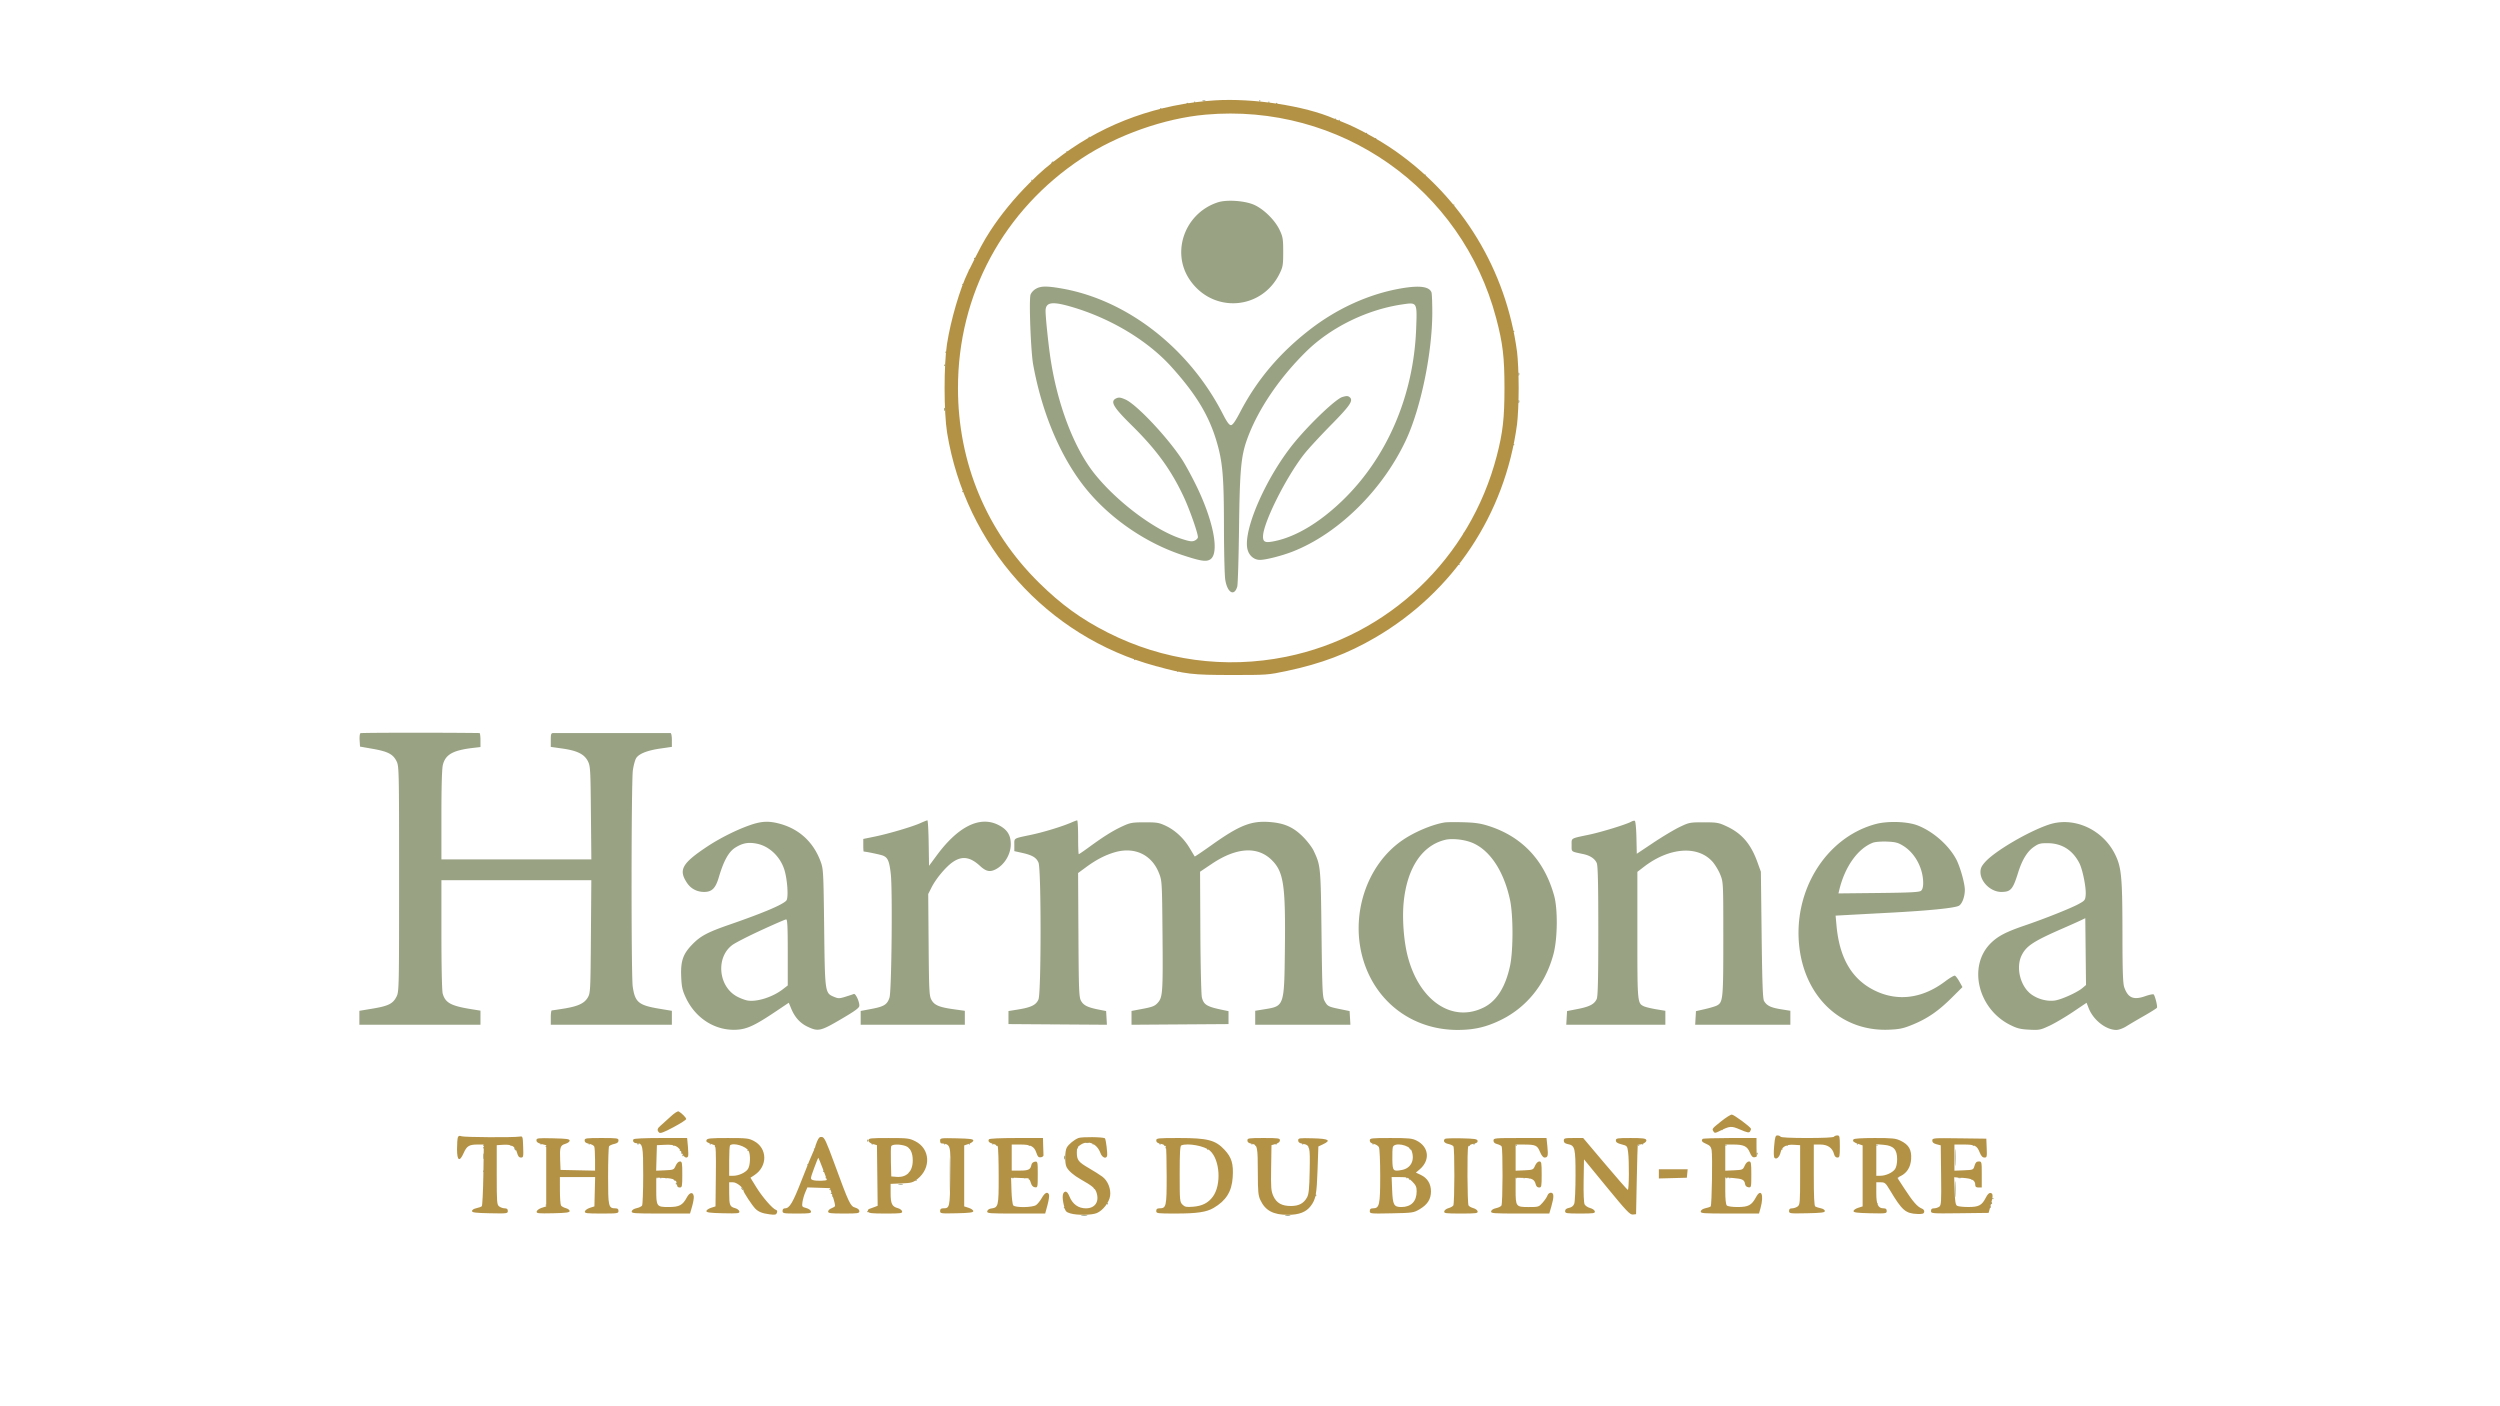 <svg xmlns="http://www.w3.org/2000/svg" viewBox="0 0 1920 1080"><path d="M923.813 77.683c.721.289 1.584.253 1.916-.079.332-.332-.258-.568-1.312-.525-1.165.048-1.402.285-.604.604M967 77.5c0 .275.225.5.5.5s.5-.225.5-.5-.225-.5-.5-.5-.5.225-.5.5m-50 1c0 .275.225.5.5.5s.5-.225.5-.5-.225-.5-.5-.5-.5.225-.5.5m57 0c0 .275.225.5.5.5s.5-.225.5-.5-.225-.5-.5-.5-.5.225-.5.5m-62.667 1.167a.948.948 0 001.334 0c.366-.367.066-.667-.667-.667-.733 0-1.033.3-.667.667M980 79.5c0 .275.225.5.5.5s.5-.225.5-.5-.225-.5-.5-.5-.5.225-.5.5m-89 4c0 .275.225.5.5.5s.5-.225.5-.5-.225-.5-.5-.5-.5.225-.5.5m134 8c0 .275.225.5.5.5s.5-.225.5-.5-.225-.5-.5-.5-.5.225-.5.5m3 1c0 .275.225.5.5.5s.5-.225.5-.5-.225-.5-.5-.5-.5.225-.5.5m21 10c0 .275.225.5.5.5s.5-.225.5-.5-.225-.5-.5-.5-.5.225-.5.5m-213 3c0 .275.225.5.5.5s.5-.225.5-.5-.225-.5-.5-.5-.5.225-.5.5m220 1c0 .275.225.5.5.5s.5-.225.5-.5-.225-.5-.5-.5-.5.225-.5.5m-237 10c0 .275.225.5.5.5s.5-.225.5-.5-.225-.5-.5-.5-.5.225-.5.5m-11.595 8.655c-.443.715-.275.883.44.44 1.153-.712 1.548-1.595.714-1.595-.243 0-.762.52-1.154 1.155M1094 134.5c0 .275.225.5.5.5s.5-.225.5-.5-.225-.5-.5-.5-.5.225-.5.5m-302 4c0 .275.225.5.5.5s.5-.225.5-.5-.225-.5-.5-.5-.5.225-.5.5m143.286 16.894c-25.298 8.245-36.124 38.21-21.517 59.558 17.728 25.909 55.146 23.317 68.943-4.775 2.538-5.167 2.788-6.665 2.788-16.677 0-9.864-.279-11.596-2.703-16.768-3.527-7.526-11.975-15.927-19.453-19.345-7.112-3.251-21.14-4.247-28.058-1.993M1116 157.5c0 .275.225.5.5.5s.5-.225.5-.5-.225-.5-.5-.5-.5.225-.5.5m-368 41c0 .275.225.5.5.5s.5-.225.5-.5-.225-.5-.5-.5-.5.225-.5.5m-4 9c0 .275.225.5.5.5s.5-.225.5-.5-.225-.5-.5-.5-.5.225-.5.5m-5 11c0 .275.225.5.5.5s.5-.225.5-.5-.225-.5-.5-.5-.5.225-.5.5m56.277 3.473c-1.773 1.081-3.511 3.112-3.863 4.514-1.227 4.888.265 43.647 2.06 53.513 6.434 35.373 19.5 67.375 37.156 91 18.482 24.733 47.297 45.309 77.406 55.277 14.104 4.669 18.385 5.332 21.45 3.324 7.283-4.772 2.494-29.693-10.972-57.101-3.513-7.15-8.301-15.925-10.639-19.5-11.319-17.304-34.969-42.385-43.545-46.178-3.639-1.61-5.072-1.805-6.957-.946-5.035 2.294-2.637 6.543 11.641 20.624 19.154 18.889 30.239 34.104 40.044 54.962 4.5 9.574 10.942 27.867 10.942 31.071 0 .831-1.124 2.022-2.497 2.648-2.057.937-3.907.673-10.478-1.491-20.453-6.739-49.17-28.299-66.437-49.88-15.902-19.875-28.763-53.85-33.997-89.81-1.569-10.78-3.589-30.504-3.59-35.059-.002-6.875 4.729-7.693 19.589-3.387 30.146 8.736 58.726 25.86 77.036 46.155 19.043 21.108 28.944 37.519 34.869 57.796 4.497 15.39 5.462 26.692 5.506 64.495.021 18.975.457 37.389.967 40.92 1.483 10.258 6.987 13.531 9.255 5.503.454-1.607 1.062-21.598 1.35-44.423.567-44.938 1.518-55.54 6.139-68.458 8.046-22.49 24.544-47.015 45.471-67.592 18.847-18.532 46.612-32.155 73.673-36.148 11.672-1.723 11.528-1.974 10.754 18.698-1.924 51.414-22.315 98.868-56.734 132.034-17.396 16.763-35.474 27.603-51.689 30.996-7.45 1.559-9.187.903-9.187-3.471 0-10.309 17.754-45.796 31.798-63.559 3.044-3.85 12.18-13.75 20.301-22 14.929-15.165 17.473-18.95 14.434-21.473-1.289-1.07-2.375-1.091-5.647-.111-4.846 1.452-23.658 19.216-36.06 34.051-21.66 25.91-40.198 67.539-36.804 82.647 1.125 5.005 5.002 8.386 9.617 8.386 4.474 0 16.965-3.187 25.221-6.435 35.03-13.782 68.908-47.122 86.872-85.491 11.45-24.457 20.268-67.158 20.268-98.147 0-7.57-.28-14.492-.621-15.382-1.746-4.55-9.313-5.512-23.641-3.006-24.55 4.294-49.089 15.46-70.238 31.959-22.993 17.937-40.159 38.294-52.98 62.827-3.826 7.322-5.836 10.175-7.168 10.175-1.317 0-3.106-2.456-6.192-8.5-25.774-50.473-73.451-87.637-123.705-96.427-11.809-2.066-16.28-1.977-20.178.4M1162 254.5c0 .275.225.5.5.5s.5-.225.5-.5-.225-.5-.5-.5-.5.225-.5.5m-436 16c0 .275.225.5.5.5s.5-.225.5-.5-.225-.5-.5-.5-.5.225-.5.5m-1 10c0 .275.225.5.5.5s.5-.225.5-.5-.225-.5-.5-.5-.5.225-.5.5m441.079 7.083c.048 1.165.285 1.402.604.605.289-.722.253-1.585-.079-1.917-.332-.332-.568.258-.525 1.312m0 21c.048 1.165.285 1.402.604.605.289-.722.253-1.585-.079-1.917-.332-.332-.568.258-.525 1.312m-441 6c.048 1.165.285 1.402.604.605.289-.722.253-1.585-.079-1.917-.332-.332-.568.258-.525 1.312M1162 341.5c0 .275.225.5.5.5s.5-.225.5-.5-.225-.5-.5-.5-.5.225-.5.5m-423 36c0 .275.225.5.5.5s.5-.225.5-.5-.225-.5-.5-.5-.5.225-.5.5m385 32c0 .275.225.5.5.5s.5-.225.5-.5-.225-.5-.5-.5-.5.225-.5.5m-4 24c0 .275.225.5.5.5s.5-.225.5-.5-.225-.5-.5-.5-.5.225-.5.5m-249 73c0 .275.225.5.5.5s.5-.225.5-.5-.225-.5-.5-.5-.5.225-.5.5m33 9c0 .275.225.5.5.5s.5-.225.5-.5-.225-.5-.5-.5-.5.225-.5.5m-627.157 47.597c-.531.328-.825 2.779-.654 5.446l.311 4.849 9.759 1.717c11.599 2.041 15.555 4.084 18.241 9.419 1.954 3.881 2 5.963 2 90.472s-.046 86.591-2 90.472c-2.708 5.379-6.216 7.134-18.262 9.134L276 776.307V787h93V776.181l-7.25-1.172c-15.464-2.5-19.785-4.874-21.751-11.952-.578-2.08-.99-20.894-.993-45.307L339 676H454.133l-.316 43.25c-.303 41.32-.407 43.406-2.345 46.75-2.645 4.565-7.439 6.822-18.201 8.569-4.824.783-9.108 1.425-9.521 1.427-.413.002-.75 2.479-.75 5.504v5.5h93v-10.692l-9.526-1.584c-16.036-2.667-18.79-4.951-20.539-17.037-1.252-8.654-1.152-157.41.111-166.153.554-3.831 1.708-8.036 2.565-9.344 2.217-3.383 8.532-5.865 18.639-7.326l8.75-1.265V568.3c0-2.915-.45-5.305-1-5.311-.55-.006-20.575-.011-44.5-.011s-44.4.005-45.5.011c-1.747.01-2 .681-2 5.32v5.308l8.938 1.265c11.281 1.597 16.77 4.304 19.504 9.618 1.944 3.778 2.076 5.98 2.385 39.75l.328 35.75H339v-34.057c0-21.804.403-35.656 1.119-38.501 2.026-8.046 7.728-11.231 23.4-13.073l5.481-.644v-5.363c0-2.949-.337-5.367-.75-5.372-28.417-.396-90.712-.323-91.407.107M707 632.09c-6.109 2.777-24.569 8.239-35.25 10.429l-8.75 1.794v4.843c0 2.664.142 4.844.316 4.844 1.699 0 12.755 2.309 14.712 3.072 3.823 1.492 4.994 4.222 6.115 14.26 1.39 12.444.579 89.901-.992 94.768-1.736 5.377-4.138 6.915-13.579 8.698L661 776.416V787h80v-10.697l-8.683-1.215c-11.076-1.549-14.738-3.113-17.001-7.259-1.65-3.025-1.845-6.89-2.131-42.275l-.314-38.945 2.569-5.078c3.484-6.887 11.175-16.026 16.489-19.595 7.064-4.744 13.218-3.821 20.738 3.111 4.636 4.273 7.622 4.899 12.133 2.542 6.684-3.492 11.486-11.525 11.486-19.216 0-7.181-2.874-11.535-9.872-14.959-14.086-6.892-30.644 1.393-46.975 23.502l-5.939 8.042-.273-17.479c-.15-9.614-.6-17.469-1-17.457-.4.012-2.752.943-5.227 2.068m116-.478c-6.943 3.042-21.215 7.426-30.76 9.448-14.292 3.027-13.24 2.403-13.24 7.848v4.774l5.75 1.276c8.041 1.784 11.184 3.64 12.829 7.576 2.119 5.072 2.097 99.911-.024 104.988-1.783 4.267-5.534 6.14-15.555 7.763l-7.5 1.215v10l37.803.262 37.802.262-.302-5.262-.303-5.262-5.78-1.141c-8.417-1.662-11.602-3.252-13.517-6.75-1.525-2.784-1.73-8.068-1.965-50.609l-.263-47.5 6.266-4.608c7.556-5.557 14.404-9.118 21.691-11.28 15.239-4.522 28.52 1.659 34.142 15.888 2.329 5.897 2.376 6.687 2.726 46 .407 45.705.157 49.399-3.631 53.633-2.242 2.506-4.068 3.247-11.419 4.633l-8.75 1.65v10.608l37.25-.262 37.25-.262v-9.925l-4-.827c-12.656-2.616-14.958-3.968-16.45-9.657-.519-1.975-1.049-24.516-1.178-50.091l-.236-46.5 9.004-6.041c19.227-12.899 35.593-13.754 46.553-2.432 8.698 8.985 10.156 19.318 9.596 67.973-.505 43.765-.474 43.675-15.443 46.089L964 776.274V787H1037.105l-.303-5.244-.302-5.243-7.5-1.539c-8.885-1.822-9.493-2.147-11.757-6.287-1.565-2.862-1.802-8.137-2.32-51.687-.616-51.772-.644-52.077-5.975-63.5-1.283-2.75-5.073-7.712-8.422-11.028-7.505-7.428-14.498-10.431-26.078-11.197-13.797-.912-22.795 2.715-43.818 17.665-7.079 5.034-12.967 9.019-13.083 8.856-.117-.163-1.858-3.047-3.869-6.408-4.579-7.656-11.164-13.787-18.503-17.228-5.04-2.362-6.849-2.656-16.175-2.622-9.625.035-11.059.299-17.206 3.167-7.309 3.411-14.34 7.817-25.534 16.001-3.983 2.912-7.47 5.294-7.75 5.294-.281 0-.51-5.85-.51-13s-.337-12.982-.75-12.961c-.413.022-2.325.729-4.25 1.573m429.847-.585c-3.422 1.994-22.723 7.952-32.347 9.984-14.614 3.087-13.5 2.423-13.5 8.037 0 5.374-.692 4.834 8.77 6.842 5.439 1.154 8.996 3.491 10.525 6.912.888 1.988 1.205 15.734 1.205 52.198s-.317 50.21-1.205 52.198c-1.781 3.985-5.472 5.933-14.611 7.71l-8.184 1.592-.302 5.25-.303 5.25H1279v-10.707l-6.959-1.149c-3.827-.632-8.053-1.648-9.39-2.257-5.132-2.338-5.151-2.544-5.151-54.745v-48.557l5-3.849c19.429-14.955 41.28-16.627 52.629-4.027 1.996 2.216 4.696 6.676 6 9.91 2.368 5.874 2.371 5.934 2.371 49.381 0 46.373-.221 48.691-4.887 51.223-1.162.631-5.263 1.865-9.113 2.744l-7 1.598-.302 5.217-.303 5.218H1375v-10.726l-7.346-1.185c-7.744-1.249-10.83-2.778-12.896-6.39-.94-1.643-1.402-14.456-1.826-50.699l-.569-48.5-2.672-7.398c-5.055-13.994-11.923-21.988-23.586-27.455-6.123-2.869-7.408-3.096-17.605-3.106-10.579-.01-11.287.128-18.5 3.584-4.125 1.977-13.225 7.415-20.221 12.084l-12.721 8.49-.279-12.518c-.161-7.23-.701-12.644-1.279-12.817-.55-.165-1.744.134-2.653.663M575.5 633.872c-10.271 3.636-22.997 10.049-32.5 16.378-19.337 12.877-22.065 17.857-15.3 27.926 2.939 4.376 7.628 6.824 13.066 6.824 6.005 0 8.793-2.788 11.301-11.301 3.7-12.559 7.539-19.493 12.55-22.671 5.694-3.611 10.188-4.418 16.875-3.03 9.552 1.983 17.994 10.166 21.029 20.384 2.248 7.57 3.092 21.175 1.437 23.168-2.637 3.177-17.441 9.466-43.636 18.537-16.719 5.79-22.17 8.658-28.322 14.902-7.473 7.585-9.37 13.023-8.83 25.308.338 7.704.913 10.291 3.531 15.883 7.509 16.036 22.733 25.613 39.17 24.64 7.858-.466 13.968-3.313 29.562-13.775l10.344-6.94 1.958 4.697c2.766 6.637 6.88 11.11 12.724 13.831 7.97 3.712 9.756 3.298 25.415-5.883 11.031-6.469 14.076-8.709 14.098-10.378.044-3.343-2.908-9.573-4.264-9.001-.665.28-3.534 1.233-6.377 2.117-4.595 1.428-5.558 1.444-8.683.138-7.116-2.973-7.083-2.742-7.694-53.126-.528-43.419-.625-45.211-2.782-50.999-5.589-14.999-16.615-25.037-31.865-29.009-8.275-2.156-13.758-1.824-22.807 1.38m534-2.225c-9.515 1.532-23.149 7.268-32.433 13.646-27.814 19.11-40.479 58.226-29.927 92.433 10.009 32.447 38.139 53.208 72.163 53.259 12.638.019 22.005-2.119 33.197-7.577 20.176-9.84 34.56-27.864 40.626-50.908 3.083-11.71 3.328-34.199.485-44.498-7.5-27.166-24.482-45.327-50.111-53.593-6.24-2.012-10.529-2.653-19.5-2.912-6.325-.183-12.85-.116-14.5.15m330.873 1.264c-38.044 10.334-63.402 51.137-58.511 94.149 4.461 39.239 32.675 65.324 68.949 63.746 8.229-.358 10.979-.953 18.253-3.95 11.276-4.646 19.604-10.377 29.773-20.486l8.337-8.287-2.337-4.167c-1.285-2.291-2.841-4.361-3.458-4.599-.617-.237-3.992 1.736-7.5 4.385-17.534 13.241-36.63 15.677-54.3 6.928-17.373-8.602-26.885-24.847-29.143-49.775l-.693-7.645 10.379-.569c5.708-.313 19.828-1.07 31.378-1.683 30.549-1.62 50.38-3.649 53.102-5.433 2.433-1.594 4.383-6.974 4.392-12.115.009-4.988-3.724-18.142-6.722-23.682-5.846-10.805-17.655-21.144-29.419-25.757-7.926-3.107-23.117-3.603-32.48-1.06m133.127.39c-15.69 5.249-41.211 20.209-48.793 28.602-2.893 3.202-3.707 4.93-3.707 7.868 0 7.576 8.007 15.229 15.934 15.229 7.345 0 8.928-1.82 13.045-15 2.982-9.547 6.913-16 11.858-19.463 3.821-2.675 5.131-3.028 11-2.96 10.794.124 19.039 5.38 24.147 15.391 2.476 4.855 5.227 18.608 4.83 24.15-.295 4.117-.616 4.547-5.314 7.117-6.119 3.347-25.915 11.239-41.793 16.66-14.165 4.837-20.348 8.071-25.836 13.516-17.595 17.456-9.948 50.115 14.661 62.605 5.49 2.787 7.984 3.422 14.848 3.782 7.775.408 8.679.233 15.685-3.048 4.089-1.915 12.158-6.662 17.93-10.548l10.494-7.066 1.632 4.182c3.54 9.067 13.247 16.682 21.266 16.682 1.803 0 5.179-1.233 7.667-2.8 2.445-1.54 8.6-5.169 13.677-8.064 5.076-2.895 9.485-5.676 9.796-6.179.578-.935-1.356-8.853-2.492-10.203-.345-.41-3.25.176-6.455 1.302-9.005 3.165-13.228 1.401-16.131-6.74-1.052-2.948-1.371-12.237-1.405-40.842-.052-43.806-.723-51.173-5.562-61.106-9.447-19.391-31.775-29.493-50.982-23.067m-463.766 11.733c-17.676 4.419-29.087 21.624-31.698 47.795-1.247 12.501.049 29.982 3.09 41.671 8.936 34.346 34.456 51.374 58.634 39.121 9.737-4.934 16.462-15.635 19.927-31.71 2.545-11.807 2.54-39.035-.009-50.865-4.931-22.885-16.195-39.292-30.439-44.337-6.046-2.142-14.674-2.883-19.505-1.675m328.766 2.133c-11.579 4.359-21.612 18.368-25.896 36.16l-.681 2.826 30.887-.326c24.336-.258 31.236-.618 32.538-1.699 1.094-.909 1.652-2.914 1.652-5.935 0-11.354-6.215-22.958-15.306-28.579-4.004-2.475-6.009-2.999-12.482-3.262-4.242-.173-9.062.194-10.712.815m159.5 59.691c-1.925.924-8 3.643-13.5 6.043-22.5 9.817-28.077 13.418-31.712 20.475-4.928 9.567-1.181 24.506 7.675 30.598 5.191 3.572 12.063 5.272 17.807 4.405 5.044-.762 17.109-6.235 21.008-9.531l2.778-2.348-.278-25.661-.278-25.662-3.5 1.681m-1013.254 7.484c-9.765 4.487-19.71 9.563-22.1 11.281-13.025 9.363-11.119 31.928 3.354 39.715 2.475 1.331 6.103 2.704 8.061 3.051 7.198 1.275 19.379-2.602 27.189-8.652l3.75-2.905v-25.416c0-19.715-.28-25.395-1.25-25.324-.687.05-9.239 3.763-19.004 8.25M1322 867.5c0 .275.225.5.5.5s.5-.225.5-.5-.225-.5-.5-.5-.5.225-.5.5M666 876c0 .733.3 1.033.667.667a.948.948 0 000-1.334c-.367-.366-.667-.066-.667.667m167.75 1.662c.688.278 1.813.278 2.5 0 .688-.277.125-.504-1.25-.504s-1.937.227-1.25.504M415 878.5c0 .275.225.5.5.5s.5-.225.5-.5-.225-.5-.5-.5-.5.225-.5.5m37 0c0 .275.225.5.5.5s.5-.225.5-.5-.225-.5-.5-.5-.5.225-.5.5m37.333.167a.948.948 0 001.334 0c.366-.367.066-.667-.667-.667-.733 0-1.033.3-.667.667M545 878.5c0 .275.225.5.5.5s.5-.225.5-.5-.225-.5-.5-.5-.5.225-.5.5m124.333.167a.948.948 0 001.334 0c.366-.367.066-.667-.667-.667-.733 0-1.033.3-.667.667M725 878.5c0 .275.225.5.5.5s.5-.225.5-.5-.225-.5-.5-.5-.5.225-.5.5m19 0c0 .275.225.5.5.5s.5-.225.5-.5-.225-.5-.5-.5-.5.225-.5.5m18 0c0 .275.225.5.5.5s.5-.225.5-.5-.225-.5-.5-.5-.5.225-.5.5m77 0c0 .275.225.5.5.5s.5-.225.5-.5-.225-.5-.5-.5-.5.225-.5.5m51.333.167a.948.948 0 001.334 0c.366-.367.066-.667-.667-.667-.733 0-1.033.3-.667.667M961 878.5c0 .275.225.5.5.5s.5-.225.5-.5-.225-.5-.5-.5-.5.225-.5.5m18.333.167a.948.948 0 001.334 0c.366-.367.066-.667-.667-.667-.733 0-1.033.3-.667.667M1000 878.5c0 .275.225.5.5.5s.5-.225.5-.5-.225-.5-.5-.5-.5.225-.5.5m54 0c0 .275.225.5.5.5s.5-.225.5-.5-.225-.5-.5-.5-.5.225-.5.5m77.333.167a.948.948 0 001.334 0c.366-.367.066-.667-.667-.667-.733 0-1.033.3-.667.667M1261 878.5c0 .275.225.5.5.5s.5-.225.5-.5-.225-.5-.5-.5-.5.225-.5.5m165 0c0 .275.225.5.5.5s.5-.225.5-.5-.225-.5-.5-.5-.5.225-.5.5m-1055 1c0 .275.225.5.5.5s.5-.225.5-.5-.225-.5-.5-.5-.5.225-.5.5m21 0c0 .275.225.5.5.5s.5-.225.5-.5-.225-.5-.5-.5-.5.225-.5.5m125 0c0 .275.225.5.5.5s.5-.225.5-.5-.225-.5-.5-.5-.5.225-.5.5m248 0c0 .275.225.5.5.5s.5-.225.5-.5-.225-.5-.5-.5-.5.225-.5.5m25 0c0 .275.225.5.5.5s.5-.225.5-.5-.225-.5-.5-.5-.5.225-.5.5m104 0c0 .275.225.5.5.5s.5-.225.5-.5-.225-.5-.5-.5-.5.225-.5.5m70 0c0 .275.225.5.5.5s.5-.225.5-.5-.225-.5-.5-.5-.5.225-.5.5m164 0c0 .275.225.5.5.5s.5-.225.5-.5-.225-.5-.5-.5-.5.225-.5.5m36 0c0 .275.225.5.5.5s.5-.225.5-.5-.225-.5-.5-.5-.5.225-.5.5m94 0c0 .275.225.5.5.5s.5-.225.5-.5-.225-.5-.5-.5-.5.225-.5.5m67 0c0 .275.225.5.5.5s.5-.225.5-.5-.225-.5-.5-.5-.5.225-.5.5m47 0c0 .275.225.5.5.5s.5-.225.5-.5-.225-.5-.5-.5-.5.225-.5.5m69 0c0 .275.225.5.5.5s.5-.225.5-.5-.225-.5-.5-.5-.5.225-.5.5m60.37 9.5c0 5.775.165 8.138.367 5.25.202-2.888.202-7.612 0-10.5s-.367-.525-.367 5.25m13.63-9.5c0 .275.225.5.5.5s.5-.225.5-.5-.225-.5-.5-.5-.5.225-.5.5m-1096 1c0 .275.225.5.5.5s.5-.225.5-.5-.225-.5-.5-.5-.5.225-.5.5m130 0c0 .275.225.5.5.5s.5-.225.5-.5-.225-.5-.5-.5-.5.225-.5.5m-178 1c0 .275.225.5.5.5s.5-.225.5-.5-.225-.5-.5-.5-.5.225-.5.5m24 .441c0 .518.445 1.216.989 1.552.566.35.734-.051.393-.941-.665-1.732-1.382-2.049-1.382-.611m303-.441c0 .275.225.5.5.5s.5-.225.5-.5-.225-.5-.5-.5-.5.225-.5.5m31.425 20.5c0 11.825.144 16.663.321 10.75.177-5.913.177-15.587 0-21.5s-.321-1.075-.321 10.75M827 881.5c0 .275.225.5.5.5s.5-.225.5-.5-.225-.5-.5-.5-.5.225-.5.5m68 0c0 .275.225.5.5.5s.5-.225.5-.5-.225-.5-.5-.5-.5.225-.5.5m110 0c0 .275.225.5.5.5s.5-.225.5-.5-.225-.5-.5-.5-.5.225-.5.5m77.5.5c.34.55.843 1 1.118 1 .275 0 .222-.45-.118-1-.34-.55-.843-1-1.118-1-.275 0-.222.45.118 1m-457.5.5c0 .275.225.5.5.5s.5-.225.5-.5-.225-.5-.5-.5-.5.225-.5.5m302 0c0 .275.225.5.5.5s.5-.225.5-.5-.225-.5-.5-.5-.5.225-.5.5m441 0c0 .275.225.5.5.5s.5-.225.5-.5-.225-.5-.5-.5-.5.225-.5.5m-846 1c0 .275.225.5.5.5s.5-.225.5-.5-.225-.5-.5-.5-.5.225-.5.5m52 0c0 .275.225.5.5.5s.5-.225.5-.5-.225-.5-.5-.5-.5.225-.5.5M371.232 888c0 1.925.206 2.712.457 1.75.252-.962.252-2.538 0-3.5-.251-.962-.457-.175-.457 1.75M523 885.5c0 .275.225.5.5.5s.5-.225.5-.5-.225-.5-.5-.5-.5.225-.5.5m826 .5c0 .733.3 1.033.667.667a.948.948 0 000-1.334c-.367-.366-.667-.066-.667.667m-825 1.5c0 .275.225.5.5.5s.5-.225.5-.5-.225-.5-.5-.5-.5.225-.5.5m293.158 1.5c0 1.375.227 1.938.504 1.25.278-.687.278-1.812 0-2.5-.277-.687-.504-.125-.504 1.25M620 894.5c0 .275.225.5.5.5s.5-.225.5-.5-.225-.5-.5-.5-.5.225-.5.5m-249 5c0 .275.225.5.5.5s.5-.225.5-.5-.225-.5-.5-.5-.5.225-.5.5m261 0c0 .275.225.5.5.5s.5-.225.5-.5-.225-.5-.5-.5-.5.225-.5.5m66 1c0 .275.225.5.5.5s.5-.225.5-.5-.225-.5-.5-.5-.5.225-.5.5m-194 4c0 .275.225.5.5.5s.5-.225.5-.5-.225-.5-.5-.5-.5.225-.5.5m3 0c0 .275.225.5.5.5s.5-.225.5-.5-.225-.5-.5-.5-.5.225-.5.5m4 0c0 .275.225.5.5.5s.5-.225.5-.5-.225-.5-.5-.5-.5.225-.5.5m123 0c0 .275.225.5.5.5s.5-.225.5-.5-.225-.5-.5-.5-.5.225-.5.5m142.813.183c.721.289 1.584.253 1.916-.079.332-.332-.258-.568-1.312-.525-1.165.048-1.402.285-.604.604m9.52-.016a.948.948 0 001.334 0c.366-.367.066-.667-.667-.667-.733 0-1.033.3-.667.667M1080 904.5c0 .275.225.5.5.5s.5-.225.5-.5-.225-.5-.5-.5-.5.225-.5.5m84 0c0 .275.225.5.5.5s.5-.225.5-.5-.225-.5-.5-.5-.5.225-.5.5m6 0c0 .275.225.5.5.5s.5-.225.5-.5-.225-.5-.5-.5-.5.225-.5.5m4 0c0 .275.225.5.5.5s.5-.225.5-.5-.225-.5-.5-.5-.5.225-.5.5m151.333.167a.948.948 0 001.334 0c.366-.367.066-.667-.667-.667-.733 0-1.033.3-.667.667m2.667-.167c0 .275.225.5.5.5s.5-.225.5-.5-.225-.5-.5-.5-.5.225-.5.5m129 0c0 .275.225.5.5.5s.5-.225.5-.5-.225-.5-.5-.5-.5.225-.5.5m44.365 9c.003 5.5.171 7.622.373 4.716.203-2.905.201-7.405-.004-10-.206-2.594-.371-.216-.369 5.284m2.385-8.838c.688.278 1.813.278 2.5 0 .688-.277.125-.504-1.25-.504s-1.937.227-1.25.504M517.5 906c.34.55.843 1 1.118 1 .275 0 .222-.45-.118-1-.34-.55-.843-1-1.118-1-.275 0-.222.45.118 1m272.5-.5c0 .275.225.5.5.5s.5-.225.5-.5-.225-.5-.5-.5-.5.225-.5.5m292 0c0 .275.225.5.5.5s.5-.225.5-.5-.225-.5-.5-.5-.5.225-.5.5m432 0c0 .275.225.5.5.5s.5-.225.5-.5-.225-.5-.5-.5-.5.225-.5.5m-811 1c0 .275.225.5.5.5s.5-.225.5-.5-.225-.5-.5-.5-.5.225-.5.5M519 909c0 .733.3 1.033.667.667a.948.948 0 000-1.334c-.367-.366-.667-.066-.667.667m171.269.693c.973.254 2.323.237 3-.037.677-.274-.119-.481-1.769-.461-1.65.02-2.204.244-1.231.498M569.5 913c.34.55.843 1 1.118 1 .275 0 .222-.45-.118-1-.34-.55-.843-1-1.118-1-.275 0-.222.45.118 1m270.5-.5c0 .275.225.5.5.5s.5-.225.5-.5-.225-.5-.5-.5-.5.225-.5.5m-203 1c0 .275.225.5.5.5s.5-.225.5-.5-.225-.5-.5-.5-.5.225-.5.5m1 3c0 .275.225.5.5.5s.5-.225.5-.5-.225-.5-.5-.5-.5.225-.5.5m372 1.5c0 .733.3 1.033.667.667a.948.948 0 000-1.334c-.367-.366-.667-.066-.667.667m-371 .5c0 .275.225.5.5.5s.5-.225.5-.5-.225-.5-.5-.5-.5.225-.5.5m891 2c0 .275.225.5.5.5s.5-.225.5-.5-.225-.5-.5-.5-.5.225-.5.5m-1 3.5c0 .733.3 1.033.667.667a.948.948 0 000-1.334c-.367-.366-.667-.066-.667.667m-679 .5c0 .275.225.5.5.5s.5-.225.5-.5-.225-.5-.5-.5-.5.225-.5.5m591 0c0 .275.225.5.5.5s.5-.225.5-.5-.225-.5-.5-.5-.5.225-.5.5m-1022 1c0 .275.225.5.5.5s.5-.225.5-.5-.225-.5-.5-.5-.5.225-.5.5m1109 1.5c0 .733.3 1.033.667.667a.948.948 0 000-1.334c-.367-.366-.667-.066-.667.667m-711 .5c0 .275.225.5.5.5s.5-.225.5-.5-.225-.5-.5-.5-.5.225-.5.5m-151 3c0 .275.225.5.5.5s.5-.225.5-.5-.225-.5-.5-.5-.5.225-.5.5m164.762 3.207c1.244.239 3.044.23 4-.02s-.062-.446-2.262-.435c-2.2.011-2.982.216-1.738.455m156.488-.018c.962.252 2.538.252 3.5 0 .962-.251.175-.457-1.75-.457s-2.712.206-1.75.457" fill="#99a283" fill-rule="evenodd"/><path d="M933 77.075c-43.002 2.72-83.449 17.156-116.646 41.631-12.024 8.865-16.381 12.573-25.757 21.921-11.644 11.609-22.056 24.334-30.223 36.937-5.001 7.717-8.074 13.425-16.92 31.436-6.177 12.577-13.213 36.564-16.133 55.004-2.528 15.96-2.488 52.808.074 68.456 14.162 86.504 76.611 156.341 160.105 179.046 23.189 6.306 27.904 6.866 58 6.89 27.679.022 28.172-.014 43-3.153 26.07-5.518 46.617-13.284 67.693-25.583 59.968-34.996 99.577-94.534 108.879-163.66.703-5.225 1.278-17.825 1.278-28s-.575-22.775-1.278-28c-8.438-62.707-42.016-117.993-93.621-154.149-11.73-8.219-28.991-17.709-39.951-21.965-2.75-1.067-5.9-2.335-7-2.816-22.332-9.767-62.125-15.854-91.5-13.995m-7.203 10.978c-31.501 2.801-67.661 15.554-94.754 33.419C770.685 161.27 735.722 226.019 735.722 298c0 57.351 21.882 109.842 62.407 149.701 16.989 16.71 32.209 27.741 52.474 38.031 42.596 21.63 90.377 28.142 137.042 18.68 78.837-15.987 141.397-75.594 161.864-154.224 4.666-17.927 5.923-29 5.923-52.188 0-23.683-1.255-34.273-6.349-53.582-26.344-99.844-120.151-165.536-223.286-156.365M514.752 857.792c-2.889 2.699-6.264 5.75-7.502 6.78-2.521 2.098-2.805 3.473-1.075 5.203.899.899 3.474-.049 10.994-4.05 5.401-2.874 9.823-5.709 9.826-6.301.005-1.068-3.354-4.481-5.743-5.833-.76-.43-3.306 1.215-6.5 4.201m807.162 3.335c-7.209 5.762-7.241 5.804-5.936 7.871.835 1.322 1.332 1.305 4.234-.143 8.5-4.242 9.265-4.302 16.355-1.289 5.536 2.353 6.733 2.571 7.495 1.367.498-.788.8-1.733.672-2.099-.545-1.552-13.136-10.834-14.698-10.834-.939 0-4.594 2.307-8.122 5.127m-970.276 12.374c-.351.915-.638 5.001-.638 9.081 0 8.961 1.937 10.075 5.097 2.931 2.38-5.38 4.229-6.513 10.63-6.513h4.858l-.366 23.25c-.201 12.788-.741 23.636-1.2 24.107-.458.472-2.338 1.165-4.176 1.541-1.951.399-3.343 1.292-3.343 2.143 0 1.194 2.493 1.509 13.75 1.737 13.239.268 13.75.203 13.75-1.75 0-1.452-.656-2.028-2.309-2.028-1.27 0-3.182-.638-4.25-1.418-1.823-1.332-1.941-2.803-1.941-24.25V879.5l4.948-.313c6.455-.408 9.311 1.205 10.599 5.986.758 2.818 1.558 3.827 3.032 3.827 1.864 0 1.982-.567 1.711-8.25-.288-8.181-.311-8.247-2.79-7.843-4.689.764-42.493.538-44.612-.266-1.552-.59-2.281-.361-2.75.86m1010.912 6.62c-.455 5.218-.338 8.491.328 9.157 1.485 1.485 3.846-.743 4.645-4.381.917-4.179 4.293-6.078 10.14-5.705l4.837.308v22.832c0 21.447-.118 22.917-1.941 24.25-1.068.78-2.98 1.418-4.25 1.418-1.653 0-2.309.576-2.309 2.028 0 1.953.511 2.018 13.75 1.75 11.257-.228 13.75-.543 13.75-1.737 0-.827-1.337-1.732-3.087-2.09-1.698-.348-3.611-.955-4.25-1.35-.83-.513-1.163-7.424-1.163-24.16V879h5.045c5.615 0 9.317 2.608 10.523 7.414.412 1.641 1.34 2.586 2.54 2.586 1.708 0 1.892-.829 1.892-8.5 0-7.747-.172-8.5-1.941-8.5-1.068 0-2.219.45-2.559 1-.378.612-8.324 1-20.5 1s-20.122-.388-20.5-1c-.34-.55-1.433-1-2.43-1-1.542 0-1.917 1.208-2.52 8.121m-735.01-3.563c-.847 2.027-1.54 4.045-1.54 4.483 0 .438-.672 2.071-1.493 3.628-.822 1.557-4.71 11.085-8.641 21.173-7.027 18.033-9.457 22.158-13.055 22.158-1.144 0-1.811.736-1.811 2 0 1.88.667 2 11.073 2 9.85 0 11.038-.186 10.749-1.687-.183-.947-1.804-2.07-3.697-2.56-3.206-.831-3.346-1.056-2.842-4.564.291-2.029 1.26-5.394 2.153-7.478l1.623-3.788 8.683.288 8.683.289 2.17 6.5c1.193 3.575 1.954 6.865 1.69 7.312-.264.446-1.561 1.222-2.882 1.725-1.322.502-2.403 1.6-2.403 2.438 0 1.282 1.913 1.525 12 1.525 10.872 0 12-.169 12-1.793 0-1.151-1.145-2.136-3.197-2.75-3.77-1.129-4.741-3.185-16.023-33.957-6.251-17.051-7.655-20.046-9.516-20.314-1.701-.245-2.524.5-3.724 3.372m200.613-2.55c-3.37 1.435-7.458 4.812-8.868 7.326-1.538 2.744-1.64 12.107-.163 14.982 1.51 2.937 5.433 6.336 10.878 9.425 8.912 5.054 11.005 6.796 12.091 10.062 2.358 7.088-1.064 12.197-8.169 12.197-5.78 0-10.237-3.247-12.616-9.193-1.047-2.616-2.097-3.802-3.184-3.595-2.185.416-2.582 4.202-1.092 10.412 1.125 4.692 1.557 5.235 4.967 6.257 5.156 1.545 16.387 1.403 20.36-.257 4.609-1.926 9.448-8.142 10.19-13.091.801-5.341-1.712-11.667-5.885-14.814-1.739-1.312-6.417-4.276-10.395-6.586-8.1-4.705-9.267-6.226-9.267-12.082 0-3.522.445-4.358 3.25-6.105 5.672-3.532 12.321-.54 14.948 6.726 1.184 3.273 4.215 4.59 5.018 2.181.512-1.538-.848-12.818-1.641-13.612-1.087-1.086-17.964-1.279-20.422-.233M412 875.794c0 1.31 1.099 2.125 3.75 2.78l3.75.926v47l-3.5 1.129c-1.925.621-3.648 1.872-3.829 2.78-.295 1.478 1.018 1.622 12.5 1.371 10.319-.225 12.829-.559 12.829-1.708 0-.785-1.312-1.779-2.915-2.208-1.603-.428-3.283-1.361-3.734-2.072-.451-.71-.827-5.904-.836-11.542L430 904h27.066l-.283 11.25-.283 11.25-3.5 1.129c-1.925.621-3.645 1.858-3.823 2.75-.285 1.429 1.229 1.621 12.75 1.621 12.406 0 13.073-.102 13.073-2 0-1.451-.667-2-2.429-2-5.282 0-5.572-1.295-5.556-24.821.009-11.924.346-22.185.75-22.803.404-.619 2.197-1.442 3.985-1.83 2.294-.497 3.25-1.27 3.25-2.625 0-1.796-.846-1.921-13-1.921-12.078 0-13 .134-13 1.889 0 1.356.959 2.068 3.403 2.527 1.872.351 3.672 1.338 4 2.193.329.855.597 5.356.597 10.002v8.447l-13.25-.279-13.25-.279-.299-7.488c-.396-9.941.065-11.383 4.014-12.545 1.824-.537 3.285-1.634 3.285-2.467 0-1.24-2.208-1.548-12.75-1.78-11.848-.26-12.75-.149-12.75 1.574m74.5-.794c-.912 1.476.352 3 2.488 3 4.661 0 5.013 1.75 4.997 24.821-.009 11.924-.401 22.286-.871 23.029-.471.742-2.373 1.66-4.229 2.04-2.021.413-3.505 1.375-3.702 2.4-.303 1.573 1.482 1.71 22.216 1.71h22.545l1.598-5.497c.879-3.023 1.454-6.506 1.278-7.739-.511-3.582-3.138-3.185-5.284.798-3.287 6.106-5.82 7.438-14.136 7.438-9.085 0-9.4-.443-9.4-13.236v-9.368l6.75.314c7.024.326 9.25 1.646 9.25 5.481 0 1.142.737 1.809 2 1.809 1.867 0 2-.667 2-10 0-9.003-.181-10-1.82-10-1.092 0-2.39 1.298-3.25 3.25-1.388 3.155-1.628 3.259-8.217 3.547l-6.787.296.287-9.796.287-9.797 6.349-.3c7.426-.352 10.374 1.102 12.876 6.349 1.58 3.314 3.565 4.409 4.691 2.587.294-.475.255-3.85-.086-7.5l-.619-6.636h-20.297c-12.452 0-20.535.386-20.914 1m56.126.532c-.554 1.444.039 1.827 6.142 3.973.987.347 1.209 5.628 1 23.721L549.5 926.5l-3.5 1.131c-1.925.622-3.5 1.747-3.5 2.5 0 1.073 2.775 1.43 12.829 1.649 11.648.255 12.799.124 12.5-1.428-.181-.939-1.641-2.059-3.244-2.488-4.087-1.093-4.552-2.275-4.57-11.614L560 908h2.96c2.894 0 8.04 4.162 8.04 6.503 0 1.154 6.56 11.137 8.945 13.611 2.453 2.547 5.311 3.718 10.865 4.455 4.435.588 5.253.43 5.853-1.132.451-1.176.192-1.972-.733-2.255-2.578-.79-10.402-9.797-15.042-17.315l-4.549-7.371 3.043-1.998c10.293-6.758 10.083-20.682-.395-26.223-3.948-2.088-5.595-2.275-20.037-2.275-13.211 0-15.83.246-16.324 1.532m124.374.261c0 1.16 1.147 2.131 3.25 2.75l3.25.957.268 23.263.269 23.263-2.269.906c-1.247.498-3.048 1.15-4.001 1.449-1.063.333-1.505 1.138-1.143 2.081.489 1.275 2.811 1.538 13.556 1.538 11.599 0 12.933-.177 12.643-1.678-.178-.923-1.672-2.039-3.322-2.48-4.457-1.192-5.501-3.361-5.501-11.431v-7.206l8.408-.352c7.62-.32 8.768-.641 12.25-3.424 10.545-8.429 9.709-23.169-1.641-28.92-4.653-2.358-5.883-2.509-20.484-2.509-14.269 0-15.533.146-15.533 1.793m55 .177c0 1.117.337 2.064.75 2.107 7.494.764 7.423.508 7.067 25.639-.34 23.968-.401 24.234-5.567 24.269-1.589.011-2.25.611-2.25 2.045 0 1.948.512 2.019 12.75 1.75 9.987-.219 12.75-.577 12.75-1.649 0-.753-1.575-1.878-3.5-2.5l-3.5-1.131v-46.822l3.5-1.178c1.925-.648 3.5-1.813 3.5-2.589 0-1.126-2.574-1.468-12.75-1.691-12.238-.269-12.75-.198-12.75 1.75m37.5-.97c-.934 1.51.176 2.702 3.231 3.469 1.512.379 3.084 1.216 3.494 1.86.409.644.751 10.889.76 22.766.016 23.566-.15 24.266-5.975 25.064-1.397.191-2.636 1.109-2.823 2.091-.31 1.625 1.274 1.75 22.091 1.75h22.425l1.758-6.494c.967-3.571 1.498-7.171 1.18-8-1.007-2.623-3.198-1.639-5.51 2.474-1.23 2.19-3.213 4.665-4.406 5.5-2.759 1.933-15.979 2.124-17.531.254-.578-.697-1.196-5.781-1.373-11.298l-.321-10.03 6 .226c3.3.125 6.497.259 7.105.298.608.038 1.523 1.532 2.034 3.32.636 2.227 1.625 3.351 3.144 3.57 2.164.312 2.217.079 2.217-9.82 0-9.929-.046-10.132-2.24-9.82-1.3.186-2.394 1.159-2.607 2.32-.684 3.719-2.207 4.5-8.775 4.5H777v-20h6.777c7.929 0 10.539 1.399 12.243 6.56.922 2.795 1.633 3.488 3.326 3.247 1.185-.169 2.109-.869 2.054-1.557-.055-.687-.168-3.95-.25-7.25l-.15-6h-20.441c-12.549 0-20.68.386-21.059 1m128.5.889c0 1.356.959 2.068 3.403 2.527 1.872.351 3.672 1.338 4 2.193.329.855.597 11.161.597 22.901 0 23.163-.302 24.49-5.571 24.49-1.762 0-2.429.549-2.429 2 0 1.911.667 2 14.951 2 16.229 0 23.615-1.085 29.049-4.268 9.639-5.646 13.976-12.569 14.711-23.481.698-10.374-.77-15.331-6.289-21.231-6.98-7.462-13.015-9.02-34.943-9.02-16.469 0-17.479.109-17.479 1.889m70 0c0 1.354.957 2.068 3.38 2.522 4.345.816 4.614 2.142 4.642 22.964.018 13.557.317 16.762 1.874 20.125 3.799 8.205 9.882 11.5 21.233 11.5 8.489 0 13.939-2.09 17.448-6.689 3.948-5.177 4.666-8.992 5.326-28.304l.597-17.493 3.5-1.65c6.604-3.114 4.563-4.337-7.75-4.647-10.528-.264-11.25-.159-11.25 1.639 0 1.393.934 2.097 3.4 2.559 5.619 1.054 5.801 1.749 5.43 20.788-.271 13.918-.668 17.903-2.032 20.399-2.495 4.562-6.172 6.557-12.188 6.611-7.153.064-11.309-2.278-13.721-7.732-1.714-3.873-1.905-6.369-1.663-21.679l.274-17.302 3.25-.957c2.103-.619 3.25-1.59 3.25-2.75 0-1.628-1.147-1.793-12.5-1.793-11.588 0-12.5.138-12.5 1.889m94 .032c0 1.322.938 2.126 3.008 2.581 1.655.363 3.455 1.494 4 2.514.563 1.05.992 10.66.992 22.196 0 22.198-.58 24.788-5.557 24.788-1.809 0-2.443.541-2.443 2.084 0 2.043.334 2.078 16.75 1.75 16.302-.325 16.879-.41 21.563-3.163 5.999-3.526 8.68-7.748 8.68-13.671 0-5.784-2.713-10.224-7.701-12.607l-3.892-1.859 2.836-2.386c8.274-6.962 7.265-17.301-2.157-22.108-3.534-1.802-5.867-2.04-20.039-2.04-15.152 0-16.04.106-16.04 1.921m57.696-1.284c-1.583 1.584-.496 3.247 2.554 3.909 1.787.388 3.581 1.211 3.985 1.83 1.011 1.548.932 43.813-.086 45.416-.451.711-2.131 1.644-3.734 2.072-1.603.429-3.06 1.535-3.238 2.458-.29 1.502 1.055 1.678 12.823 1.678s13.113-.176 12.823-1.678c-.178-.923-1.635-2.029-3.238-2.458-1.603-.428-3.283-1.361-3.734-2.072-.934-1.471-1.166-42.806-.254-45.183.328-.855 2.15-1.846 4.05-2.202 2.464-.463 3.364-1.115 3.141-2.278-.264-1.379-2.16-1.672-12.354-1.908-6.623-.154-12.355.034-12.738.416m37.304 1.344c0 1.331.902 2.202 2.75 2.654 1.513.37 3.081 1.166 3.485 1.769 1.033 1.541.921 43.802-.121 45.446-.471.742-2.373 1.66-4.229 2.04-2.021.413-3.505 1.375-3.702 2.4-.303 1.573 1.479 1.71 22.173 1.71h22.502l1.571-5.404c2.176-7.486 2.07-10.596-.362-10.596-1.074 0-2.223.917-2.588 2.066-.36 1.136-2.012 3.611-3.671 5.5-2.955 3.365-3.173 3.434-10.876 3.434-9.686 0-9.932-.327-9.933-13.184V904.5l5.985.114c6.515.125 8.491 1.156 9.437 4.927.396 1.577 1.328 2.459 2.598 2.459 1.843 0 1.981-.699 1.981-10 0-9.003-.181-10-1.82-10-1.092 0-2.39 1.298-3.25 3.25-1.387 3.152-1.633 3.259-8.18 3.546l-6.75.295V879l6.25.014c9.139.02 10.385.579 12.443 5.584 1.128 2.743 2.442 4.396 3.498 4.398 2.58.006 2.932-1.344 2.203-8.453l-.67-6.543h-20.362c-19.63 0-20.362.071-20.362 1.981m54 .044c0 1.455.854 2.196 3.036 2.632 5.546 1.109 5.964 2.793 5.964 24 0 10.567-.443 20.377-.983 21.8-.658 1.729-1.984 2.786-4 3.19-2.069.413-3.017 1.192-3.017 2.478 0 1.725.924 1.875 11.573 1.875 10.319 0 11.538-.183 11.249-1.687-.179-.928-1.776-2.063-3.55-2.522-1.774-.46-3.697-1.717-4.273-2.793-.642-1.2-.941-8.279-.773-18.295l.274-16.338L1234 911.7c15.076 18.38 17.846 21.298 20 21.068l2.5-.268.542-26.5c.298-14.575.635-26.612.75-26.75.114-.138.629-.25 1.143-.25 2.758 0 5.981-2.055 5.439-3.468-.481-1.252-2.671-1.532-11.981-1.532-10.487 0-11.393.15-11.393 1.881 0 1.387 1.148 2.171 4.361 2.98 4.221 1.063 4.382 1.248 5 5.758.95 6.926.773 29.599-.227 29.214-.476-.183-8.378-9.221-17.559-20.083L1215.881 874h-7.44c-6.805 0-7.441.173-7.441 2.025m106.667-1.358c-1.367 1.367-.571 2.475 2.787 3.878 2.658 1.111 3.593 2.193 4.063 4.699.809 4.321.179 42.399-.716 43.291-.385.383-2.182 1-3.994 1.371-1.955.399-3.429 1.369-3.624 2.384-.303 1.573 1.481 1.71 22.205 1.71h22.535l1.171-4.25c2.798-10.151.432-15.596-3.558-8.188-3.27 6.072-5.835 7.438-13.971 7.438-4.239 0-7.655-.49-8.365-1.2-.776-.776-1.2-4.797-1.2-11.385v-10.186l6.25.506c6.914.559 8.481 1.364 8.94 4.588.196 1.374 1.14 2.295 2.56 2.497 2.206.313 2.25.12 2.25-9.75 0-9.07-.181-10.07-1.82-10.07-1.092 0-2.39 1.298-3.25 3.25-1.387 3.152-1.633 3.259-8.18 3.546l-6.75.295V879h5.935c8.263 0 10.892 1.229 12.891 6.026 1.257 3.015 2.173 3.949 3.674 3.745 1.1-.149 1.888-.608 1.75-1.021-.138-.413-.25-3.675-.25-7.25V874h-20.333c-11.184 0-20.634.3-21 .667m115.792.4c-.867 1.402.011 2.202 3.863 3.522l3.178 1.089V926.5l-3.5 1.131c-1.925.622-3.5 1.747-3.5 2.5 0 1.072 2.763 1.43 12.75 1.649 12.238.269 12.75.198 12.75-1.75 0-1.463-.655-2.03-2.345-2.03-4.295 0-5.655-2.844-5.655-11.829V908h3.428c3.139 0 3.742.526 7.165 6.25 9.212 15.405 11.947 17.758 21.021 18.079 3.864.137 4.887-.174 5.174-1.576.226-1.103-.499-2.08-1.965-2.649-3.258-1.266-6.738-5.263-13.15-15.104l-5.538-8.5 2.682-1.356c4.839-2.445 7.541-6.886 7.935-13.04.451-7.057-1.783-10.972-7.97-13.967-3.93-1.903-6.124-2.137-20.039-2.137-9.988 0-15.863.385-16.284 1.067m60.541.884c0 1.408.953 2.239 3.25 2.833l3.25.842.269 22.936c.243 20.679.101 23.06-1.441 24.187-.941.688-2.749 1.251-4.019 1.251-1.65 0-2.309.577-2.309 2.019 0 1.973.508 2.013 22.137 1.75l22.136-.269 1.486-5.5c2.032-7.521 2.04-9.377.044-9.782-1.147-.233-2.36.953-3.737 3.653-3.01 5.9-5.354 7.132-13.539 7.114-3.865-.009-7.702-.442-8.527-.962-1.138-.719-1.582-3.472-1.839-11.418l-.339-10.471 6.839.487c7.077.504 9.339 1.854 9.339 5.57 0 1.263.755 1.809 2.5 1.809h2.5v-10c0-9.76-.055-10-2.293-10-1.724 0-2.531.806-3.25 3.25-.954 3.24-.98 3.251-8.207 3.544l-7.25.294V879h7.066c8.597 0 10.235.795 12.306 5.971 1.149 2.873 2.201 4.029 3.664 4.029 1.907 0 2.031-.51 1.758-7.25l-.294-7.25-20.75-.27c-20.145-.263-20.75-.213-20.75 1.721m-923.333 3.716c-.367.366-.667 5.766-.667 12V903h3.032c4.205 0 9.394-2.342 11.337-5.117 1.845-2.633 2.203-10.946.601-13.938-1.97-3.683-11.923-6.659-14.303-4.278m123.766.647c-.277.723-.376 6.236-.219 12.25l.286 10.936 4 .333c7.813.65 12.5-4.098 12.5-12.661 0-5.856-1.929-9.745-5.469-11.024-4.305-1.557-10.472-1.465-11.098.166m222.817-.652c-.945.382-1.25 5.724-1.25 21.921 0 20.509.09 21.507 2.127 23.544 1.839 1.839 2.954 2.06 8.254 1.635 6.945-.558 11.537-2.906 15.085-7.716 6.686-9.062 5.506-28.338-2.159-35.27-4.071-3.681-17.104-6.112-22.057-4.114m162.449 1.38c-.293 1.123-.458 5.505-.366 9.737.186 8.566.615 9.016 7.379 7.747 6.936-1.301 10.089-7.659 7.359-14.838-1.708-4.493-13.329-6.632-14.372-2.646M1441 890.876V903h3.032c4.205 0 9.394-2.342 11.337-5.117 1.002-1.431 1.631-4.341 1.631-7.55 0-7.528-2.746-10.482-10.331-11.111l-5.669-.47v12.124m-815.781 6.32c-2.986 8.247-2.992 8.309-.927 9.09 2.273.86 10.711.684 10.703-.223-.005-.656-6.066-16.415-6.487-16.867-.156-.168-1.636 3.432-3.289 8M1274 901.534v3.534l10.75-.284 10.75-.284.313-3.25.314-3.25H1274v3.534m-204.836 12.349c.463 11.516 1.324 13.117 7.054 13.117 7.576 0 11.782-4.336 11.782-12.147 0-3.276-.652-4.705-3.4-7.453-3.137-3.137-3.88-3.4-9.616-3.4h-6.217l.397 9.883" fill="#b49245" fill-rule="evenodd"/></svg>